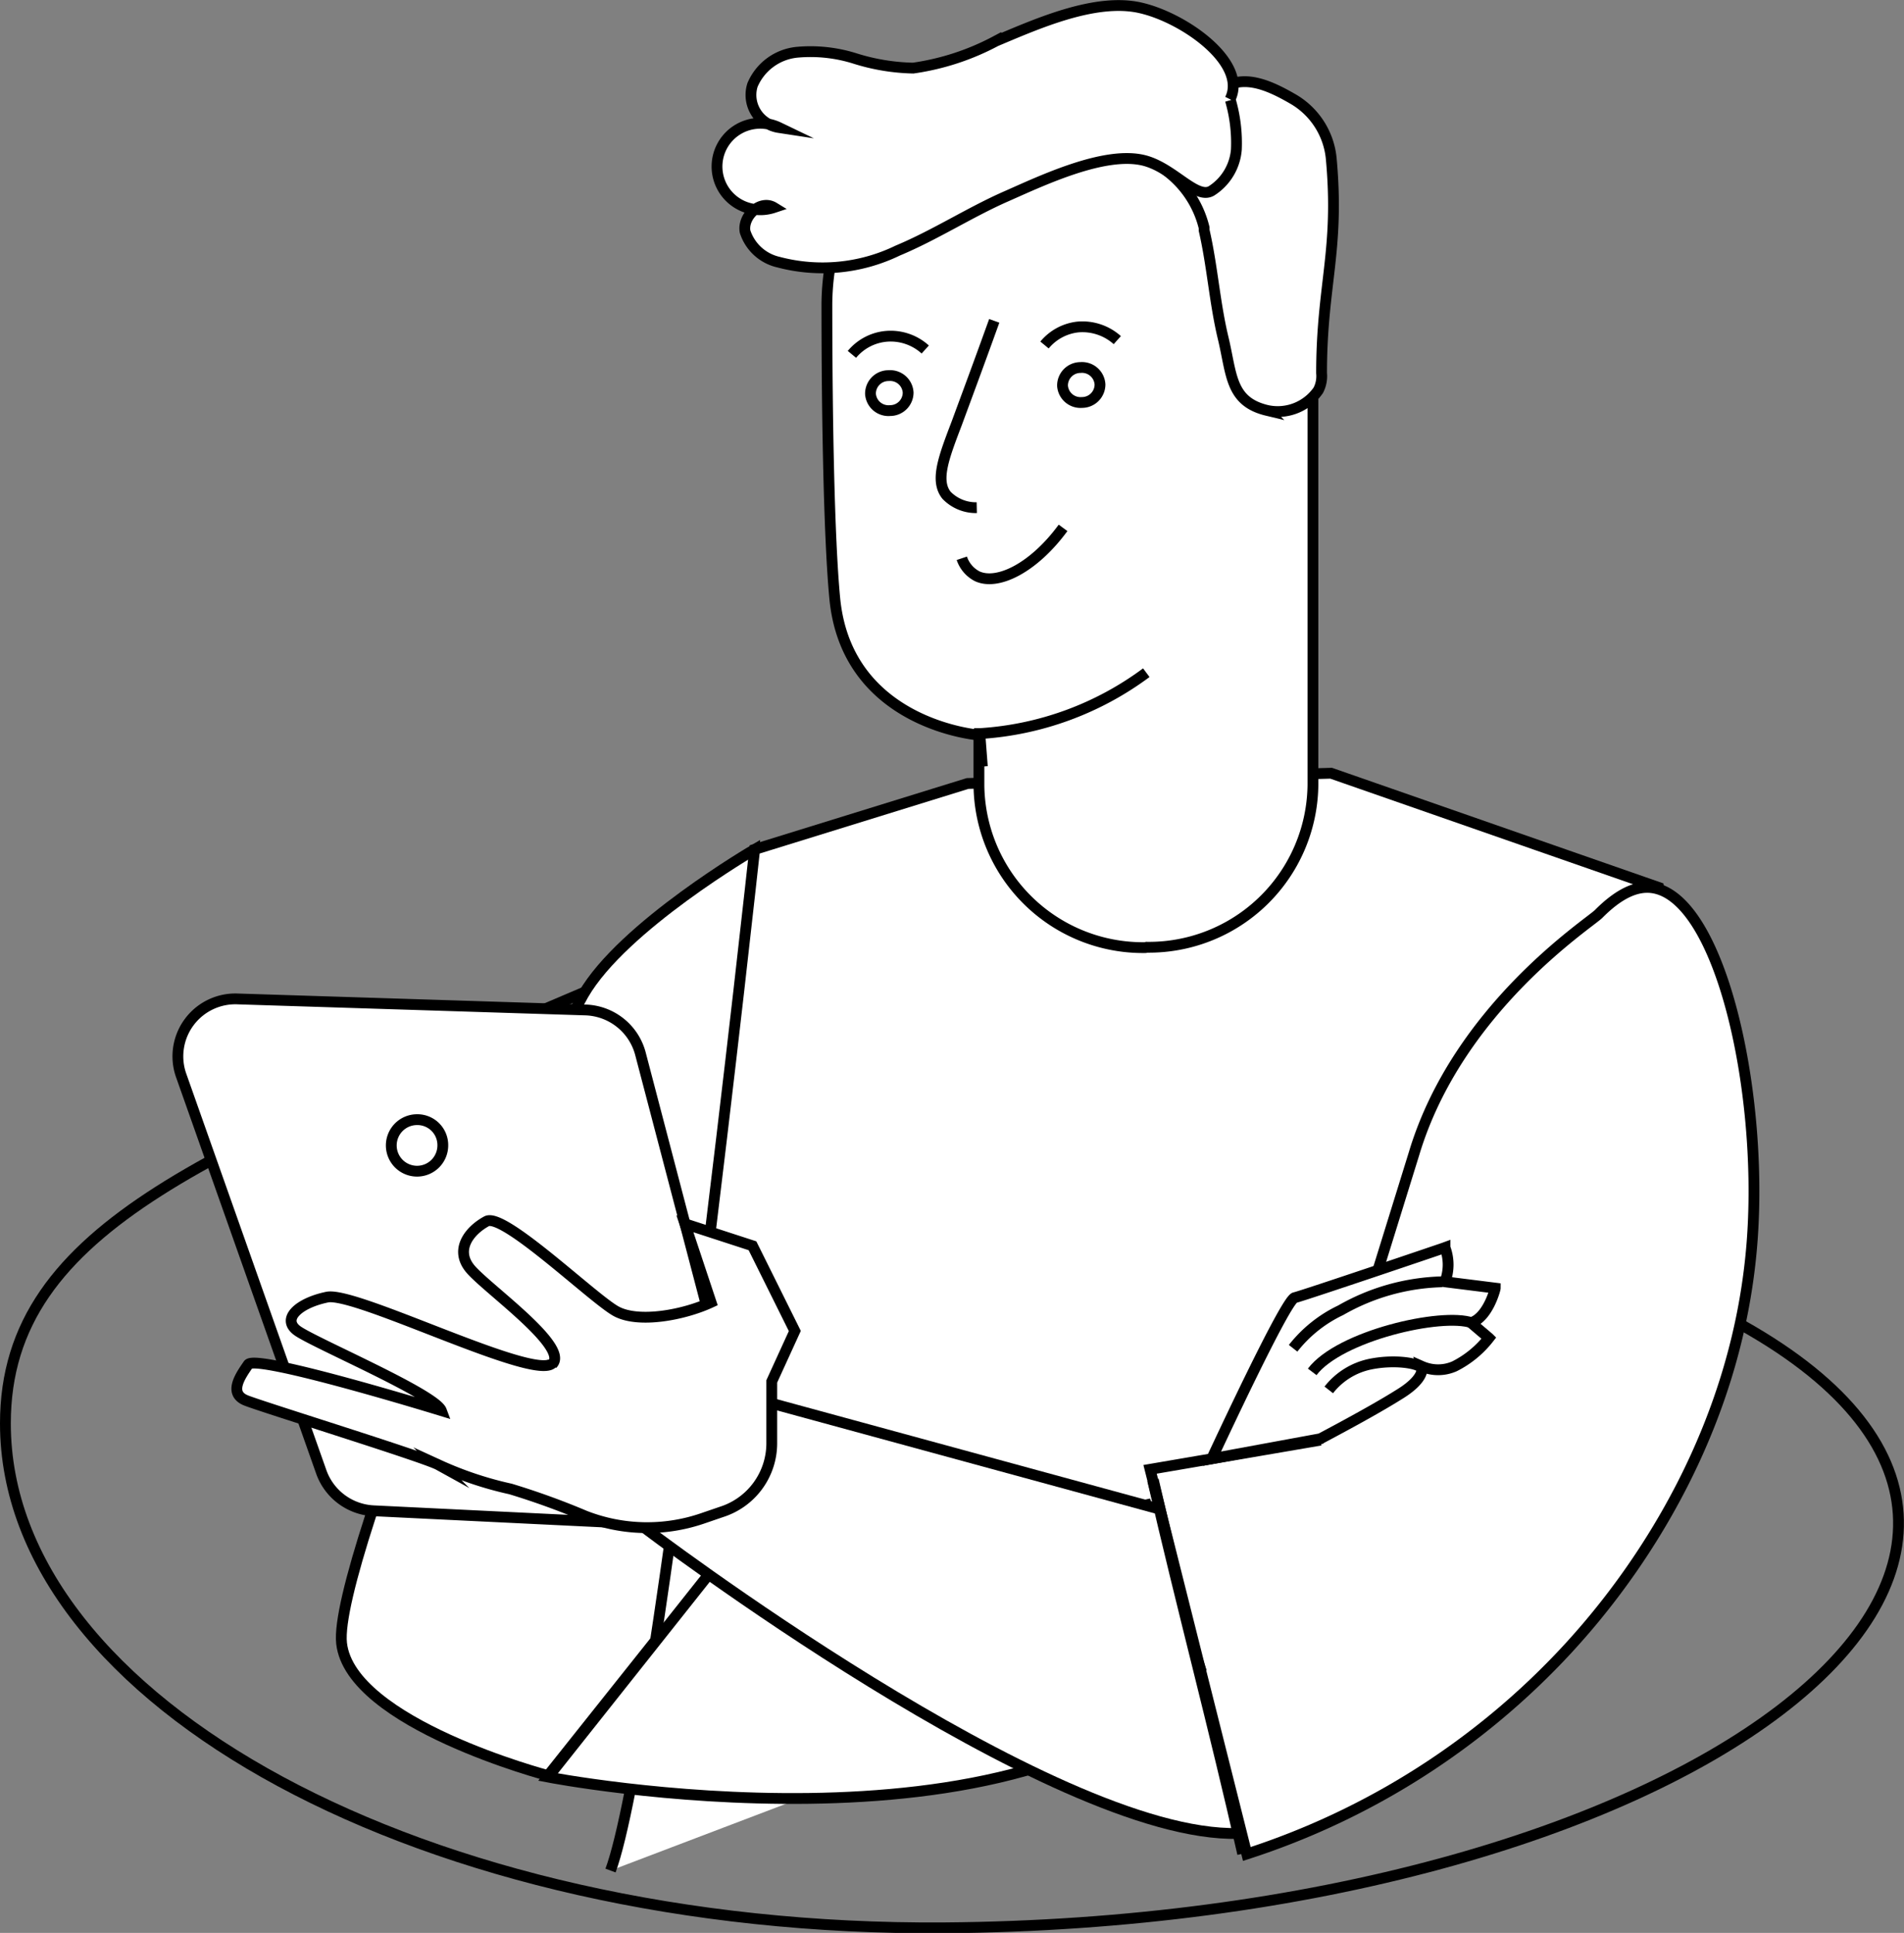 <svg id="Layer_2" data-name="Layer 2" xmlns="http://www.w3.org/2000/svg" viewBox="0 0 105.69 107.29"><rect x="0" y="0" width="105.69" height="107.29" fill="#808080" stroke="none"/><defs><style>.cls-1{fill:none;stroke-linecap:round;}.cls-1,.cls-2,.cls-3{stroke:#000;stroke-miterlimit:10;}.cls-1,.cls-2{stroke-width:0.6px;}.cls-2,.cls-3{fill:#fff;}.cls-3{stroke-width:0.64px;}</style></defs><title>get-contacted</title><path class="cls-1" d="M77.75,99.86c-20.37,8.71-32.29,12.92-32.29,24,0,15.47,23.33,28.2,52.1,28,40.94-.31,68.17-20.61,43.74-33.76" transform="translate(-45.16 -44.85)"/><path class="cls-2" d="M87.05,92s-7.32,4.26-9.51,8.06-13.91,31.54-13.42,36,11.46,7.35,11.46,7.35L87.05,129l-6.83-4.5,6.83-8.3Z" transform="translate(-45.16 -44.85)"/><path class="cls-2" d="M136.33,126.89c2.93-20.87.9-32.78.9-32.78l-18.18-6.34-20.18.57L87.05,92s-5.37,49.56-8,56.68" transform="translate(-45.16 -44.85)"/><path class="cls-2" d="M121.66,115.31l2-6.45c2.43-8.06,9.73-12.76,10.24-13.28,1.15-1.16,2.14-1.58,3-1.45,3.72.56,6.13,11.09,5.53,19.48-.88,12.29-8.26,20.6-10.25,22.77a41.66,41.66,0,0,1-17.81,11.38L109,126.41l9.46-1.62" transform="translate(-45.16 -44.85)"/><path class="cls-2" d="M75.58,143.49s26.58,5.16,36.22-6l-3-9.11s-17.33,3.71-22.82,2Z" transform="translate(-45.16 -44.85)"/><path class="cls-2" d="M112.43,125.82l.09-.21c.17-.35,4-8.61,4.51-8.73s8.26-2.75,8.34-2.78h0a2.67,2.67,0,0,1,0,1.9l2.79.35v0c0,.07-.42,1.65-1.35,1.92l1,.85v0a5.63,5.63,0,0,1-1.91,1.57,2.25,2.25,0,0,1-1.82,0c.05.17.09.75-1.28,1.58-1.59,1-4.32,2.42-4.34,2.44h0Z" transform="translate(-45.16 -44.85)"/><path class="cls-2" d="M116.94,119.69a7.37,7.37,0,0,1,2.64-2.11,11.9,11.9,0,0,1,5.63-1.58" transform="translate(-45.16 -44.85)"/><path class="cls-2" d="M125.34,119" transform="translate(-45.16 -44.85)"/><path class="cls-2" d="M109.53,128.62l-22-6-6.64,7s22.66,17.26,33,17" transform="translate(-45.16 -44.85)"/><path class="cls-2" d="M108.81,97.43a9.11,9.11,0,0,0,9.23-9V61.15A13.31,13.31,0,0,0,104.23,48L104,48a13.87,13.87,0,0,0-12.94,13.7c0,6.27.12,13.07.44,16.39.69,7,8,7.56,8,7.56v2.8a9.11,9.11,0,0,0,9.24,9Z" transform="translate(-45.16 -44.85)"/><path class="cls-2" d="M99.69,87.4l-.14-1.83a17.28,17.28,0,0,0,9.24-3.38" transform="translate(-45.16 -44.85)"/><path class="cls-2" d="M93.48,66.71a1,1,0,0,0,1.09.93,1,1,0,0,0,1-1,1,1,0,0,0-1.08-.94A1,1,0,0,0,93.48,66.71Z" transform="translate(-45.16 -44.85)"/><path class="cls-2" d="M104.14,66.26a1,1,0,0,0,1.08.93,1,1,0,0,0,1-1,1,1,0,0,0-1.08-.94A1,1,0,0,0,104.14,66.26Z" transform="translate(-45.16 -44.85)"/><path class="cls-2" d="M98.55,75.84a1.74,1.74,0,0,0,.86,1c1.14.52,3.14-.48,4.76-2.69" transform="translate(-45.16 -44.85)"/><path class="cls-2" d="M109.5,54.05l0,0A5.59,5.59,0,0,1,112,57.49l0,.14c.46,2,.58,4,1.06,6s.38,3.51,2.43,4a2.74,2.74,0,0,0,2.85-1.12,1.71,1.71,0,0,0,.18-.95c0-4.89,1-6.79.54-11.87a4.29,4.29,0,0,0-2.12-3.34c-1.16-.67-2.57-1.36-3.74-.7s-2.55,3-3.42,4" transform="translate(-45.16 -44.85)"/><path class="cls-2" d="M113.44,50.36c1-2-2.53-4.53-5-5.08s-5.65.86-8,1.85a13.91,13.91,0,0,1-4.59,1.5,11.48,11.48,0,0,1-3.22-.53,8.22,8.22,0,0,0-3.22-.35,3,3,0,0,0-2.48,1.82,1.83,1.83,0,0,0,1.47,2.36,2.4,2.4,0,1,0-.28,4.44c-.75-.46-1.76.49-1.6,1.34a2.54,2.54,0,0,0,1.85,1.69,9.57,9.57,0,0,0,6.62-.64c2.08-.87,4-2.12,6-3s5.5-2.56,7.69-2c1.62.42,2.87,2.17,3.72,1.69a3,3,0,0,0,1.39-2.3,8.51,8.51,0,0,0-.33-2.74" transform="translate(-45.16 -44.85)"/><path class="cls-2" d="M79.25,129.36l-13.36-.65A3.25,3.25,0,0,1,63,126.57L55.2,104.5a3.19,3.19,0,0,1,3.19-4.2l19.25.61a3.26,3.26,0,0,1,3.06,2.39l4.86,18.54A6.08,6.08,0,0,1,79.25,129.36Z" transform="translate(-45.16 -44.85)"/><path class="cls-2" d="M75.82,120.52c-1,1-10.91-4-12.5-3.67s-2.54,1.21-1.66,1.86,7.66,3.53,8,4.44c0,0-10.3-3.17-10.72-2.56s-1.13,1.6-.11,2,9.91,3.15,10.67,3.57a19.75,19.75,0,0,0,4,1.34,41.6,41.6,0,0,1,4.14,1.5,9.49,9.49,0,0,0,6.5.14l1.08-.37A4,4,0,0,0,88,125l0-3.47,1.28-2.8L86.93,114l-3.75-1.22,1.45,4.36c-1.48.69-4,1.18-5.26.5s-6.26-5.51-7.2-5-1.78,1.56-.92,2.62,5.54,4.34,4.57,5.31" transform="translate(-45.16 -44.85)"/><path class="cls-2" d="M69.74,108.42A1.43,1.43,0,1,1,68.31,107,1.41,1.41,0,0,1,69.74,108.42Z" transform="translate(-45.16 -44.85)"/><path class="cls-2" d="M100.35,62.66c-.9,2.5-1.62,4.43-2.08,5.68-.72,1.89-1.22,3.18-.57,4a2.27,2.27,0,0,0,1.68.69" transform="translate(-45.16 -44.85)"/><path class="cls-3" d="M109.16,127c1.59,6.92,3.44,13.83,5,20.74" transform="translate(-45.16 -44.85)"/><path class="cls-2" d="M92.45,64.52a2.8,2.8,0,0,1,1.89-1,2.86,2.86,0,0,1,2.18.73" transform="translate(-45.16 -44.85)"/><path class="cls-2" d="M103.14,64A2.8,2.8,0,0,1,105,63a2.9,2.9,0,0,1,2.18.73" transform="translate(-45.16 -44.85)"/><path class="cls-2" d="M118.92,122a3.93,3.93,0,0,1,2.26-1.42c1.31-.28,2.72-.09,2.92.23" transform="translate(-45.16 -44.85)"/><path class="cls-2" d="M118,121c1.51-2,7.19-3.31,8.88-2.72" transform="translate(-45.16 -44.85)"/></svg>
